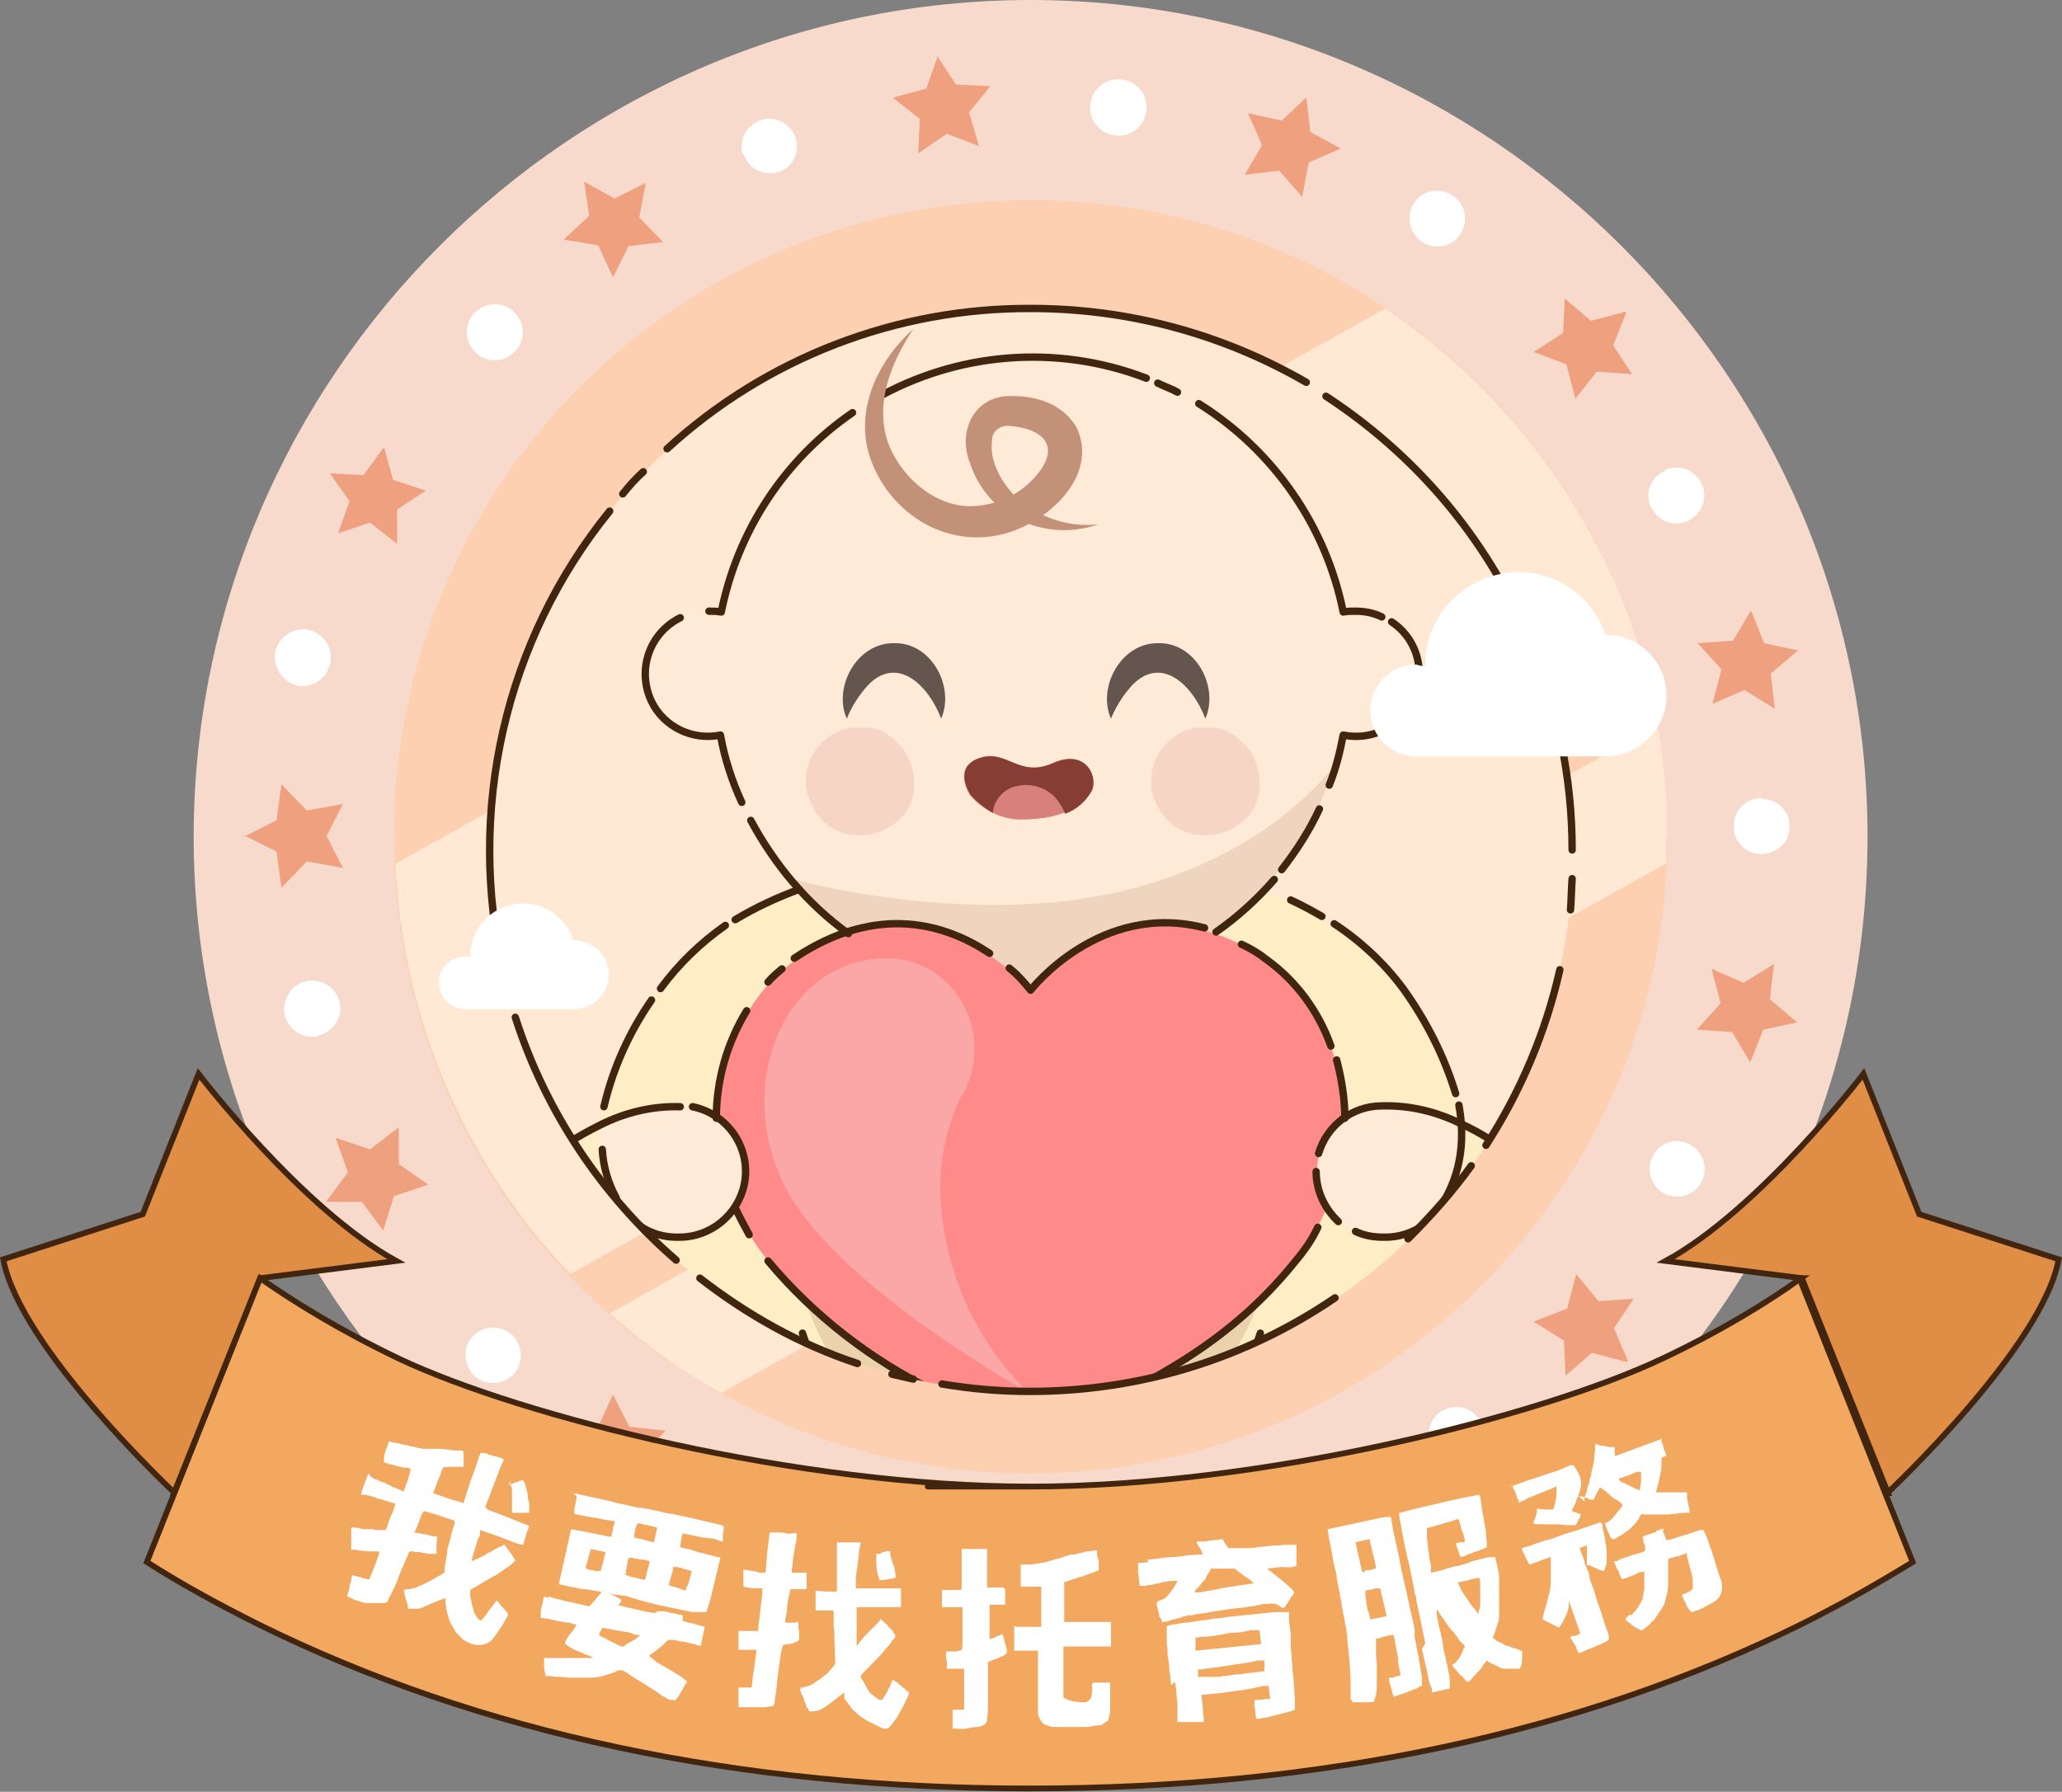 <?xml version="1.0" encoding="UTF-8"?>
<svg xmlns="http://www.w3.org/2000/svg" xmlns:xlink="http://www.w3.org/1999/xlink" version="1.1" viewBox="0 0 251.3 218.4">
  <rect x="0" y="0" width="251.3" height="218.4" fill="#808080" stroke="none"/>
  <defs>
    <style>
      .cls-1, .cls-2, .cls-3 {
        fill: none;
      }

      .cls-4 {
        fill: #f7dacb;
      }

      .cls-5 {
        fill: #eea07f;
      }

      .cls-6 {
        fill: #ead2ac;
      }

      .cls-7 {
        fill: #c29178;
      }

      .cls-8 {
        fill: #ff8a8a;
      }

      .cls-9 {
        fill: #e08d46;
        fill-rule: evenodd;
      }

      .cls-9, .cls-10 {
        stroke-width: .7px;
      }

      .cls-9, .cls-10, .cls-3 {
        stroke: #42250f;
      }

      .cls-11 {
        fill: #d8817b;
      }

      .cls-12 {
        clip-path: url(#clippath-1);
      }

      .cls-13 {
        clip-path: url(#clippath-3);
      }

      .cls-14 {
        clip-path: url(#clippath-2);
      }

      .cls-15 {
        fill: #ffe9d4;
      }

      .cls-16 {
        fill: #fff;
      }

      .cls-17 {
        fill: #863d34;
      }

      .cls-10 {
        fill: #f2a85f;
      }

      .cls-18 {
        fill: #efd5bf;
      }

      .cls-19 {
        fill: #ffedc5;
      }

      .cls-2 {
        stroke: #000;
        stroke-miterlimit: 10;
      }

      .cls-20 {
        opacity: .2;
      }

      .cls-21 {
        fill: #ffead7;
      }

      .cls-3 {
        stroke-linecap: round;
        stroke-linejoin: round;
        stroke-width: .9px;
      }

      .cls-22 {
        fill: #fcd0b1;
      }

      .cls-23 {
        fill: #fff6e6;
      }

      .cls-24 {
        fill: #fca7a7;
      }

      .cls-25 {
        clip-path: url(#clippath);
      }

      .cls-26 {
        fill: #64554e;
      }
    </style>
    <clipPath id="clippath">
      <circle class="cls-1" cx="125.7" cy="103.7" r="66"/>
    </clipPath>
    <clipPath id="clippath-1">
      <path class="cls-1" d="M87.9,74.6c-4.1-.9-8.2,1.8-9,5.9-.9,4.1,1.8,8.2,5.9,9,1,.2,2.1.2,3.1,0,4.1,20.9,24.4,34.5,45.3,30.4,15.3-3,27.3-15,30.4-30.4,4.1.9,8.2-1.8,9-5.9.9-4.1-1.8-8.2-5.9-9-1-.2-2.1-.2-3.1,0-4.2-20.9-24.5-34.5-45.4-30.3-15.3,3-27.3,15-30.3,30.3Z"/>
    </clipPath>
    <clipPath id="clippath-2">
      <rect class="cls-1" x="98.2" y="88.7" width="13.3" height="13.1"/>
    </clipPath>
    <clipPath id="clippath-3">
      <rect class="cls-1" x="140.3" y="88.7" width="13.3" height="13.1"/>
    </clipPath>
  </defs>
  <!-- Generator: Adobe Illustrator 28.7.0, SVG Export Plug-In . SVG Version: 1.2.0 Build 4)  -->
  <g>
    <g id="_圖層_1" data-name="圖層_1">
      <g id="Group_3992">
        <path id="Path_9271" class="cls-4" d="M125.6,203.9h0c-56,0-102-45.9-102-102h0C23.7,45.8,69.6,0,125.6,0s102,45.9,102,102h0c0,56.1-45.9,102-102,102"/>
        <g id="Group_3991">
          <g id="Group_3989">
            <path id="Path_10489" class="cls-5" d="M30.1,102l3.7-1.8.6-4.2,2.9,3,4.1-.7-2,3.6,2,3.7-4.1-.7-2.9,2.9-.6-4.1-3.7-1.9Z"/>
            <path id="Path_10490" class="cls-5" d="M40.1,57.7l4.2.2,2.5-3.4,1.1,4,4,1.3-3.5,2.3v4.2l-3.3-2.6-3.9,1.3,1.4-3.9-2.4-3.4Z"/>
            <path id="Path_10491" class="cls-5" d="M71.3,22.2l3.6,2,3.8-1.9-.8,4.2,2.9,3-4.2.5-1.9,3.8-1.8-3.9-4.2-.7,3.1-2.9-.6-4.1Z"/>
            <path id="Path_10492" class="cls-5" d="M114.2,6.8l2.3,3.5,4.2.2-2.6,3.2,1.2,4.1-3.9-1.5-3.5,2.4.2-4.2-3.3-2.6,4.1-1.1,1.4-4Z"/>
            <path id="Path_10493" class="cls-5" d="M159.2,11.9l.5,4.2,3.7,2-3.9,1.7-.8,4.2-2.8-3.2-4.2.5,2.1-3.6-1.7-3.9,4.1.9,3.1-2.9Z"/>
            <path id="Path_10494" class="cls-5" d="M198.2,38.1l-1.6,4,2.3,3.5-4.3-.3-2.6,3.3-1.1-4.2-4-1.5,3.6-2.3.2-4.2,3.2,2.7,4.2-1.1Z"/>
            <path id="Path_10495" class="cls-5" d="M219,79.4l-3.2,2.7.5,4.3-3.7-2.3-3.9,1.7,1.1-4.2-2.9-3.2,4.3-.3,2.2-3.7,1.6,4,4.2.9Z"/>
            <path id="Path_10496" class="cls-5" d="M219.1,124.6l-4.2.9-1.6,4-2.2-3.7-4.3-.3,2.9-3.2-1.1-4.2,3.9,1.7,3.7-2.3-.5,4.3,3.3,2.8Z"/>
            <path id="Path_10497" class="cls-5" d="M198.2,166l-4.2-1.1-3.2,2.8-.2-4.3-3.7-2.3,4.1-1.6,1.1-4.2,2.7,3.3,4.3-.3-2.4,3.6,1.7,4Z"/>
            <path id="Path_10498" class="cls-5" d="M159.3,192.3l-3.2-3-4.2,1,1.8-3.9-2.3-3.8,4.4.5,2.9-3.2.8,4.2,4,1.7-3.8,2.1-.4,4.4Z"/>
            <path id="Path_10499" class="cls-5" d="M114.2,197.4l-1.4-4.2-4.2-1.1,3.5-2.6-.2-4.4,3.6,2.5,4.1-1.5-1.3,4.2,2.8,3.4h-4.4c0,0-2.4,3.8-2.4,3.8Z"/>
            <path id="Path_10500" class="cls-5" d="M71.1,182l.6-4.4-3.2-2.9,4.4-.8,1.8-3.9,2,3.9,4.4.5-3.1,3.2.9,4.3-4-2-3.8,2.1Z"/>
            <path id="Path_10501" class="cls-5" d="M39.8,146.4l2.6-3.5-1.5-4.2,4.2,1.4,3.5-2.7v4.5l3.6,2.5-4.2,1.4-1.3,4.2-2.6-3.5h-4.5Z"/>
            <path id="Path_10502" class="cls-5" d="M29.7,102l4-2,.6-4.4,3.1,3.2,4.4-.8-2,3.9,2,3.9-4.4-.8-3.1,3.2-.6-4.4-4-2Z"/>
          </g>
          <g id="Group_3990">
            <path id="Path_10503" class="cls-16" d="M36.1,83.5c-1.8-.5-2.9-2.3-2.5-4.2.5-1.8,2.3-2.9,4.1-2.5,0,0,0,0,0,0,1.8.5,3,2.3,2.5,4.2-.5,1.8-2.3,3-4.2,2.5h0Z"/>
            <path id="Path_10504" class="cls-16" d="M57.8,42.8c-1.3-1.4-1.2-3.6.2-4.8,1.4-1.3,3.6-1.2,4.8.2,1.3,1.4,1.2,3.6-.2,4.8-1.4,1.3-3.5,1.2-4.8-.2,0,0,0,0,0,0Z"/>
            <path id="Path_10505" class="cls-16" d="M90.5,18.8c-.5-1.8.5-3.6,2.3-4.2,1.8-.5,3.6.5,4.2,2.3.5,1.8-.5,3.6-2.2,4.1-1.8.5-3.7-.5-4.2-2.3Z"/>
            <path id="Path_10506" class="cls-16" d="M132.9,12.6c.3-1.9,2-3.2,3.9-2.9,1.9.3,3.2,2,2.9,3.9-.3,1.9-2,3.2-3.9,2.9-1.9-.3-3.2-2-2.9-3.9Z"/>
            <path id="Path_10507" class="cls-16" d="M172.3,24.8c1-1.6,3.1-2,4.7-1,1.6,1,2,3.1,1,4.7-1,1.6-3.1,2-4.7,1,0,0,0,0,0,0-1.5-1.1-2-3.1-1-4.7Z"/>
            <path id="Path_10508" class="cls-16" d="M202.9,57.3c1.7-.8,3.7,0,4.5,1.7.8,1.7,0,3.7-1.7,4.5s-3.7,0-4.5-1.7c0,0,0,0,0,0-.8-1.7,0-3.7,1.7-4.4,0,0,0,0,0,0Z"/>
            <path id="Path_10509" class="cls-16" d="M214.8,97.4c1.9,0,3.4,1.6,3.3,3.4,0,0,0,0,0,0,0,1.9-1.6,3.3-3.5,3.3-1.9,0-3.4-1.6-3.3-3.5,0-1.9,1.6-3.4,3.5-3.3h0Z"/>
            <path id="Path_10510" class="cls-16" d="M205.9,139.5c1.7.8,2.3,2.9,1.5,4.5-.8,1.7-2.9,2.3-4.5,1.5-1.7-.8-2.3-2.9-1.5-4.5.7-1.6,2.7-2.4,4.3-1.6,0,0,.1,0,.2.1Z"/>
            <path id="Path_10511" class="cls-16" d="M180.2,172.8c1.1,1.5.9,3.6-.6,4.8-1.5,1.1-3.6.9-4.8-.6-1.1-1.5-.9-3.6.6-4.8,1.5-1.1,3.6-.9,4.7.6,0,0,0,0,0,0Z"/>
            <path id="Path_10512" class="cls-16" d="M62.5,167.6c-1.4,1.3-3.5,1.3-4.8,0-1.3-1.4-1.3-3.5,0-4.8,1.3-1.3,3.5-1.3,4.8,0,0,0,0,0,0,0,1.3,1.4,1.3,3.5,0,4.8Z"/>
            <path id="Path_10513" class="cls-16" d="M38.8,126.3c-1.9.4-3.7-.8-4.1-2.6s.8-3.7,2.6-4.1c1.9-.4,3.7.8,4.1,2.6,0,0,0,0,0,0,.4,1.8-.8,3.6-2.6,4Z"/>
            <path id="Path_10514" class="cls-16" d="M36.1,83.5c-1.8-.5-2.9-2.3-2.5-4.2.5-1.8,2.3-2.9,4.1-2.5,0,0,0,0,0,0,1.8.5,3,2.3,2.5,4.2-.5,1.8-2.3,3-4.2,2.5h0Z"/>
          </g>
        </g>
      </g>
      <path id="Path_9273" class="cls-22" d="M125.6,179.6h0c-42.9,0-77.6-34.7-77.6-77.6,0-42.9,34.7-77.6,77.6-77.6,42.9,0,77.6,34.7,77.6,77.6,0,42.8-34.8,77.5-77.6,77.6"/>
      <g id="Group_3993">
        <path id="Path_10515" class="cls-15" d="M168.8,37.6L48.2,105.3c.8,18.7,8.4,36.5,21.3,50l131.1-73.6c-5-18-16.3-33.7-31.8-44.1Z"/>
        <path id="Path_10516" class="cls-15" d="M203.2,102c0-4.6-.4-9.1-1.2-13.6l-127.7,71.7c4.2,3.7,8.7,7,13.6,9.7l115.2-64.6c0-1.1,0-2,0-3.1Z"/>
      </g>
      <g id="Group_4015">
        <circle id="Ellipse_209" class="cls-15" cx="125.7" cy="103.7" r="66"/>
        <g id="Group_4014">
          <g class="cls-25">
            <g id="Group_4013">
              <g id="Group_4012">
                <path id="Path_9344" class="cls-19" d="M191,154.1c-.7-7.7-5.7-14.3-12.9-17.1,0,0-1.7-19.6-24.3-28.5h-56.5c-22.6,8.9-24.3,28.5-24.3,28.5-7.2,2.8-12.2,9.4-12.9,17.1-1.6,13.5,5.7,20.7,17.1,24s23.7-1.6,23.7-1.6c1.6-.5,4.7-.2,8.1.1,11,1.6,22.1,1.6,33.1,0,3.3-.5,6.3-.7,8.1-.1,0,0,12.4,5,23.7,1.6,11.6-3.3,19-10.5,17.2-24"/>
                <path id="Path_9345" class="cls-6" d="M95.3,141.2s.2,25.8,13.5,30.6,16.9,5.2,16.9,5.2c0,0,15.6-.6,23-9.8,4.5-5.7,6.7-12.7,6.4-19.9l-59.8-6.1Z"/>
                <path id="Path_9346" class="cls-21" d="M165.2,74.4c-.5,0-1,0-1.5.1-4.2-20.8-24.5-34.4-45.3-30.4-15.4,3-27.4,15-30.4,30.4-4.1-.9-8.2,1.8-9,5.9-.9,4.1,1.8,8.2,5.9,9h0c1,.2,2.1.2,3.1,0,4.1,20.9,24.4,34.5,45.3,30.4,15.3-3,27.3-15,30.4-30.4,4.1.9,8.2-1.8,9-5.9.9-4.1-1.8-8.2-5.9-9h0c-.6,0-1.1-.1-1.6-.1"/>
                <g id="Group_3303">
                  <g id="Group_4007">
                    <g class="cls-12">
                      <g id="Group_4006">
                        <g id="Group_3302">
                          <path id="Path_9347" class="cls-18" d="M91.1,105.2s4.3,22.3,33,27.4,40.6-34.8,40.6-34.8l-2.7-3.8s-11,15-36.8,16.2c-13.5.7-28.9-2.4-34.1-5"/>
                        </g>
                      </g>
                    </g>
                  </g>
                </g>
                <path id="Path_9349" class="cls-8" d="M125.6,174.7c15.4-5.7,24.9-12.1,32.1-20.9,10.3-12.5,6.4-30.2-3.3-36.8-16.9-11.4-28.7,4-28.7,4,0,0-12-15.4-28.7-4-9.8,6.7-13.6,24.3-3.3,36.8,7.2,8.8,16.9,15.2,32.1,20.9"/>
                <path id="Path_9350" class="cls-2" d="M87.5,136.3c-.1,3.7.6,7.5,2.1,10.9"/>
                <path id="Path_9351" class="cls-21" d="M90.9,142.8c0,4.4-3.5,7.9-7.9,7.9,0,0,0,0,0,0-4.4,0-7.9-3.6-7.9-7.9s3.6-7.9,7.9-7.9,7.9,3.6,7.9,7.9h0"/>
                <path id="Path_9352" class="cls-21" d="M82.9,142.8v-8.1c-3.5-.1-6.8.6-9.8,2.2,0,0-1.9,11.4,8.7,13.9l1.1-8.1Z"/>
                <path id="Path_9353" class="cls-16" d="M99.4,177.1s16.7-6.4,22.7-.4c5.1,5.1,1,13.4-4.8,13.3-13-.1-17.8-12.9-17.8-12.9"/>
                <path id="Path_9354" class="cls-2" d="M163.8,136.3c.1,3.7-.6,7.5-2.1,10.9"/>
                <path id="Path_9355" class="cls-21" d="M160.5,142.8c0,4.4,3.5,7.9,7.9,7.9,0,0,0,0,0,0,4.4,0,7.9-3.6,7.9-7.9s-3.6-7.9-7.9-7.9-7.9,3.6-7.9,7.9h0"/>
                <path id="Path_9356" class="cls-21" d="M168.4,142.8v-8.1c3.5-.1,6.8.6,9.8,2.2,0,0,1.9,11.4-8.7,13.9l-1.1-8.1h0Z"/>
                <path id="Path_9357" class="cls-16" d="M152,177.1s-16.7-6.4-22.7-.4c-5.1,5.1-1,13.4,4.8,13.3,13-.1,17.8-12.9,17.8-12.9"/>
                <path id="Path_9358" class="cls-3" d="M127.9,173.8c14.1-5.5,23.2-11.6,30-20.1,1.1-1.3,2-2.6,2.7-4.1"/>
                <path id="Path_9359" class="cls-3" d="M115.3,170.2c3.2,1.5,6.7,3,10.4,4.5"/>
                <path id="Path_9360" class="cls-3" d="M93.6,153.7c5.6,6.7,12.6,12.1,20.4,15.9"/>
                <path id="Path_9361" class="cls-3" d="M89.6,147.2c.5,1.1,1.1,2.2,1.7,3.3"/>
                <path id="Path_9362" class="cls-3" d="M89.6,112.1c2.5-1.5,5.1-2.7,7.8-3.7"/>
                <path id="Path_9363" class="cls-3" d="M80.5,120.5c2.2-3,4.9-5.6,7.9-7.7"/>
                <path id="Path_9364" class="cls-3" d="M73.6,134.9c1.1-4.7,3.1-9.1,5.8-13"/>
                <path id="Path_9365" class="cls-3" d="M75.1,146c-1-1.8-1.6-3.9-1.7-5.9"/>
                <path id="Path_9366" class="cls-3" d="M84.4,134.9c4.4.9,7.2,5.2,6.3,9.5-.8,3.7-4.1,6.4-7.9,6.4-2.8.1-5.4-1.2-6.9-3.5"/>
                <path id="Path_9367" class="cls-3" d="M60.8,163.5c-.6-2.3-.8-4.7-.6-7.1.9-12.5,7.4-16.5,13-19.3,3-1.5,6.3-2.3,9.7-2.2"/>
                <path id="Path_9368" class="cls-3" d="M63.7,169.7c-.5-.6-.9-1.3-1.2-2"/>
                <path id="Path_9369" class="cls-3" d="M99.4,177.1c-13,4.3-27.4,2-34.7-6.3"/>
                <path id="Path_9370" class="cls-3" d="M116.6,174.5c-5.1-.6-11.2.9-14.6,1.9-.9.2-1.8.5-2.6.9"/>
                <path id="Path_9371" class="cls-3" d="M99.4,177.1c4.2,8.5,8.8,11,12.9,12.6,5.6,2.2,10.8-1.6,11.8-5,.7-2.5.7-6.4-2.9-8.8-.6-.4-1.3-.7-2-1"/>
                <path id="Path_9372" class="cls-3" d="M99.9,166.9c2.1,3.3,6.1,7.6,12.8,7.6"/>
                <path id="Path_9373" class="cls-3" d="M97.8,162.5c.2.6.4,1.3.7,1.9"/>
                <path id="Path_9374" class="cls-3" d="M91.5,100c2.9,5.4,6.9,10.2,11.9,13.8"/>
                <path id="Path_9375" class="cls-3" d="M82.9,75.3c-3.8,1.9-5.3,6.4-3.5,10.2,1.5,3.1,5,4.8,8.4,4.1.5,2.8,1.4,5.6,2.6,8.2"/>
                <path id="Path_9376" class="cls-3" d="M103.9,50.3c-8.3,5.7-14,14.4-16,24.3-.5-.1-1-.1-1.5-.1"/>
                <path id="Path_9377" class="cls-3" d="M139.7,46.1c-10.9-4.2-23.1-3.2-33.2,2.6"/>
                <path id="Path_9378" class="cls-3" d="M143.5,47.8c-.7-.4-1.6-.7-2.4-1.1"/>
                <path id="Path_9379" class="cls-3" d="M168.4,75.2c-1-.5-2.1-.7-3.2-.7-.5,0-1,0-1.5.1-2.1-10.5-8.5-19.7-17.6-25.4"/>
                <path id="Path_9380" class="cls-3" d="M172,85.7c1.9-3.4.9-7.7-2.4-9.9"/>
                <path id="Path_9381" class="cls-3" d="M162,95.7c.8-2,1.3-4,1.7-6.1,2.5.5,5-.2,6.8-2"/>
                <path id="Path_9382" class="cls-3" d="M156.2,106c1.8-2.3,3.4-4.8,4.6-7.4"/>
                <path id="Path_9383" class="cls-3" d="M148.2,113.6c2.6-1.8,5-4,7.1-6.4"/>
                <path id="Path_9384" class="cls-3" d="M161.1,111.7c-1.2-.7-2.5-1.4-3.8-2"/>
                <path id="Path_9385" class="cls-3" d="M177.4,133.3c-1.4-4.6-3.6-8.9-6.4-12.8-2.3-3.1-5.2-5.8-8.4-7.9"/>
                <path id="Path_9386" class="cls-3" d="M165.2,150.1c1,.5,2.2.7,3.3.7,2.8.1,5.4-1.2,6.9-3.5,1.7-2.5,3.5-6.6,2.4-12.6"/>
                <path id="Path_9387" class="cls-3" d="M160.4,142.8c0,2.3,1,4.5,2.7,6.1"/>
                <path id="Path_9388" class="cls-3" d="M184.7,141.2c-2-1.7-4.2-3.1-6.6-4.2-3-1.5-6.3-2.3-9.7-2.2-3.6,0-6.7,2.4-7.7,5.8"/>
                <path id="Path_9391" class="cls-3" d="M172.8,178.5c2.7-.6,5.4-1.5,7.8-2.9"/>
                <path id="Path_9392" class="cls-3" d="M152,177.1c5.6,2,11.7,2.6,17.6,1.9"/>
                <path id="Path_9393" class="cls-3" d="M146.1,175.5c1.2.2,2.2.6,3.2.9.9.2,1.8.5,2.6.9"/>
                <path id="Path_9394" class="cls-3" d="M134.1,174.5c3.5-.4,7-.2,10.4.5"/>
                <path id="Path_9395" class="cls-3" d="M132.4,189.9c-2.4-.8-4.3-2.7-5.1-5.1-.7-2.5-.7-6.4,2.9-8.8"/>
                <path id="Path_9396" class="cls-3" d="M152,177.1c-4.2,8.6-8.8,11-12.9,12.6-1.6.6-3.3.8-5,.5"/>
                <path id="Path_9397" class="cls-3" d="M146.9,171.8c-2.4,1.6-5.3,2.5-8.2,2.5"/>
                <path id="Path_9398" class="cls-3" d="M149.5,169.6c-.4.4-.8.9-1.2,1.2"/>
                <path id="Path_9399" class="cls-3" d="M153.6,162.5c-.8,2.6-2.2,5-4.1,7.1"/>
                <path id="Path_9400" class="cls-3" d="M162.9,129.2c.6,2.3,1,4.7,1,7.1"/>
                <path id="Path_9401" class="cls-3" d="M151.3,115.1c1.1.5,2.1,1.1,3.1,1.9,3.6,2.6,6.3,6.3,7.8,10.5"/>
                <path id="Path_9402" class="cls-3" d="M123,118c1,.8,1.8,1.7,2.6,2.7,0,0,8.4-10.9,21.2-7.6"/>
                <path id="Path_9403" class="cls-3" d="M96.8,116.8c10.3-6.9,18.7-4,23.8-.6"/>
                <path id="Path_9404" class="cls-3" d="M93.6,119.7c.5-.6,1.1-1.1,1.7-1.6"/>
                <path id="Path_9405" class="cls-3" d="M87.3,136.3c0-4.6,1.3-9.2,3.7-13.1"/>
                <path id="Path_9406" class="cls-23" d="M66.2,152.7s0,11.4,16.6,15.6,15.6,4.5,19.1,5.9c-6.7-.5-12,3-21.9,2-9.2-1-21.7-11-13.8-23.5"/>
                <path id="Path_9407" class="cls-23" d="M185.2,152.7s0,11.4-16.6,15.6-15.6,4.5-19.1,5.9c6.7-.5,12,3,21.9,2,9.2-1,21.6-11,13.8-23.5"/>
                <path id="Path_9408" class="cls-24" d="M117.3,133.5c4.2-7.6-1.1-17-9.7-16.7-.3,0-.7,0-1,.1-11.2,1.1-17.1,15.4-11,27.6,6.2,12.3,29.7,25.2,29.7,25.2-6.6-6.4-10.4-15.2-10.7-24.4-.1-4.1.8-8.1,2.6-11.8"/>
                <path id="Path_9409" class="cls-26" d="M114.7,87.6c-1.5-4-5.3-7.8-8.9-4.1-1.1,1.2-2,2.6-2.6,4.1-1.7-3.8,1.2-9.3,5.8-9.2,4.5-.1,7.4,5.3,5.7,9.2"/>
                <path id="Path_9410" class="cls-26" d="M146.9,87.6c-1.5-4-5.3-7.8-8.9-4.1-1.1,1.2-2,2.6-2.6,4.1-1.7-3.8,1.2-9.3,5.8-9.2,4.5-.1,7.4,5.3,5.7,9.2"/>
                <path id="Path_9411" class="cls-11" d="M118.2,96.9s-2.2-3.3,1.1-4.5,4.8,2.5,9,.6,5.5,2,4.5,3.3c-.9,1.4-2.2,3.6-8.6,3.6-2.4-.1-4.6-1.3-6.1-3.1"/>
                <path id="Path_9412" class="cls-17" d="M128.4,93c-4.2,1.9-5.6-1.7-9-.6s-1.1,4.5-1.1,4.5c.8.9,1.7,1.6,2.7,2.2.1-1.5,1.2-2.8,2.6-3.2,1.7-.5,3.5-.1,4.8,1.1.6.6,1.1,1.4,1.4,2.2,1.4-.5,2.5-1.5,3.2-2.7.9-1.5-.4-5.3-4.6-3.5"/>
                <g id="Group_3306" class="cls-20">
                  <g id="Group_3305">
                    <g id="Group_4009">
                      <g class="cls-14">
                        <g id="Group_4008">
                          <g id="Group_3304">
                            <path id="Path_9413" class="cls-11" d="M98.2,94.7c.3-3.5,3.3-6.2,6.8-6.1,1.5,0,2.9.5,4,1.6,1.5,1.2,2.3,3,2.4,5,.1,1.5-.3,2.9-1.2,4.1-1.3,1.5-3.1,2.4-5.1,2.5h-.1c-1.6.1-3.2-.4-4.5-1.5-1.4-1.4-2.2-3.2-2.4-5.2v-.4c.1,0,.1,0,.1,0Z"/>
                          </g>
                        </g>
                      </g>
                    </g>
                  </g>
                </g>
                <g id="Group_3309" class="cls-20">
                  <g id="Group_3308">
                    <g id="Group_4011">
                      <g class="cls-13">
                        <g id="Group_4010">
                          <g id="Group_3307">
                            <path id="Path_9414" class="cls-11" d="M140.3,94.7c.3-3.5,3.3-6.2,6.8-6.1,1.5,0,2.9.5,4,1.6,1.5,1.2,2.3,3,2.4,5,.1,1.5-.3,2.9-1.2,4.1-1.3,1.5-3.1,2.4-5.1,2.5h-.1c-1.6.1-3.2-.4-4.5-1.5-1.4-1.4-2.3-3.2-2.4-5.2v-.4c.1,0,.1,0,.1,0Z"/>
                          </g>
                        </g>
                      </g>
                    </g>
                  </g>
                </g>
                <path id="Path_9415" class="cls-7" d="M111.3,40.1c-2.7,4.1-4.7,9-3.1,13.8,1.5,4.1,5.5,7.7,9.9,7.8,2.9,0,5.7-1.1,7.7-3.2,3.7-3.8,1.7-6.3-3-6.6-.9,0-1.8.6-1.9,1.6,0,0,0,.1,0,.2h0c-.4,2.7,1.5,5.8,3.7,7.6,2.7,2,6,3,9.3,2.6-3.4,1.2-7.2.9-10.4-.9-2.5-1.4-4.4-3.8-5.3-6.6-1.4-3.5.2-7.7,4.3-8.1,3.3-.2,6.9.7,8.7,3.8,2.6,5.5-2.7,10.7-7.4,12.5-3.8,1.5-8,1.1-11.5-1-3.3-2-5.7-5.3-6.6-9-1.2-5.5,1.6-10.9,5.6-14.5"/>
              </g>
            </g>
          </g>
        </g>
      </g>
      <g id="Group_4016">
        <path id="Path_10543" class="cls-3" d="M75.9,60.2c.8-1,1.6-1.9,2.5-2.7"/>
        <path id="Path_10544" class="cls-3" d="M61.4,118.7c-4.6-19.8.1-40.6,12.9-56.4"/>
        <path id="Path_10545" class="cls-3" d="M82.4,153.6c-9.1-7.9-15.9-18.1-19.6-29.6"/>
        <path id="Path_10546" class="cls-3" d="M104.5,166.2c-7-2.3-13.4-5.9-19.2-10.4"/>
        <path id="Path_10547" class="cls-3" d="M111.3,168.1c-.9-.2-1.7-.4-2.6-.6"/>
        <path id="Path_10548" class="cls-3" d="M162.7,158.2c-11,7.5-23.9,11.4-37.2,11.4-3.6,0-7.1-.3-10.7-.9"/>
        <path id="Path_10549" class="cls-3" d="M179.3,142.1c-2.3,3.2-4.9,6.1-7.7,8.9"/>
        <path id="Path_10550" class="cls-3" d="M190.1,118.2c-1.7,7.6-4.8,14.9-9,21.4"/>
        <path id="Path_10551" class="cls-3" d="M191.6,107.1c-.1,1.4-.1,2.6-.2,3.8"/>
        <path id="Path_10552" class="cls-3" d="M186.4,78c3.4,8.1,5.2,16.8,5.2,25.6"/>
        <path id="Path_10553" class="cls-3" d="M161.6,48.3c10.4,6.8,18.7,16.3,23.9,27.6"/>
        <path id="Path_10554" class="cls-3" d="M81.3,54.7c12.1-11.1,28-17.2,44.4-17.1,11.8,0,23.3,3.1,33.5,9"/>
      </g>
      <path id="Path_10555" class="cls-16" d="M195.8,77.3h-.2c-2-5.9-8.4-9-14.3-6.9-4.5,1.6-7.6,5.8-7.6,10.6v.2c-.4,0-.8-.1-1.1-.2-3.1,0-5.6,2.5-5.6,5.6s2.5,5.6,5.6,5.6h23c4.1,0,7.5-3.3,7.5-7.4,0,0,0,0,0,0,0-4.1-3.3-7.4-7.3-7.4,0,0,0,0,0,0h0Z"/>
      <path id="Path_10542" class="cls-16" d="M69.8,114.4h0c-1.2-3.3-4.8-5.1-8.2-3.9-2.6.9-4.3,3.3-4.3,6.1h0c-.2,0-.4,0-.6,0-1.8,0-3.2,1.4-3.2,3.2s1.4,3.2,3.2,3.2h13.2c2.4,0,4.3-1.9,4.3-4.2,0-2.4-2-4.2-4.4-4.2h0Z"/>
      <g>
        <g>
          <path id="Path_5967" class="cls-9" d="M21.3,182S2.4,164.3.4,153.5l17-5.5,6.8-17.1s12.6,16.5,24.1,22.8l-16.6,2.1-10.5,26.2Z"/>
          <path id="Path_5967-2" data-name="Path_5967" class="cls-9" d="M230,182s18.9-17.7,20.9-28.5l-17-5.5-6.8-17.1s-12.6,16.5-24.1,22.8l16.6,2.1,10.5,26.2Z"/>
          <path class="cls-10" d="M219.5,155.8c-3.9,2.8-9.5,6.3-16.9,9.8-15,7.1-48.8,15.6-77,15.6s0,0,0,0,0,0,0,0c-28.2,0-62-8.5-77-15.6-7.3-3.5-12.9-7-16.9-9.8l-13.8,34.6c3.9,2.5,8.4,5,13.6,7.6,26.9,13.3,58.6,20,94,20h0c35.5,0,67.1-6.7,94-20,5.2-2.6,9.7-5.2,13.6-7.6l-13.8-34.6Z"/>
        </g>
        <g>
          <path class="cls-16" d="M45.3,180.1l.4.2c.2,0,.3.1.5.2s.4.2.6.2c.2.1.4.2.5.3.2,0,.3.1.3.1,0,0,.2.1.3.2.2,0,.4.1.6.2l.7.3.5-1.4c.1-.4.2-.7.3-1,0-.3.1-.4.1-.4h-.2c0,0-.1,0-.2-.1,0,0-.2,0-.3,0-.3,0-.6-.1-.9-.2-.3,0-.6-.2-.8-.2-.3,0-.5-.1-.6-.2-.2,0-.3,0-.3-.1,0,0,0,0,0-.1,0,0,0-.1,0-.2,0-.1,0-.2,0-.2s0-.5.4-1.4l.2-.6.9.2c.2,0,.5.1.9.2.4,0,.7.2.9.2.3,0,.5.1.8.2.2,0,.4,0,.5.1,0,0,.2,0,.3,0,.2,0,.4,0,.6,0,.3,0,.6,0,1,0,.4,0,.8,0,1.3.1s.9.1,1.2.1c.3,0,.5,0,.6,0,0,0,.1.2.1.5,0,.3,0,.6,0,1,0,0,0,.1,0,.2s0,.1,0,.2c0,0,0,.1,0,.1,0,0-.1,0-.3,0-.1,0-.3,0-.5,0-.2,0-.4,0-.6,0-.2,0-.4,0-.5,0-.3,0-.5,0-.6.1,0,0-.2.3-.3.7,0,.2-.2.5-.3.8l-.6,1.6,1.7.6c.5.2.9.3,1.3.4.4.1.6.2.6.2h.1s.4-1.3.4-1.3c.3-.9.5-1.6.8-2.3.2-.6.4-1.1.5-1.5.1-.4.2-.6.3-.8,0-.2.1-.2.1-.2,0,0,.1,0,.3,0s.4,0,.6.2c.2,0,.5.1.7.2.3,0,.5.1.7.2.3,0,.4.2.5.2,0,0,0,0,0,0h0c0,0-.1.4-.4.9-.2.6-.5,1.3-.8,2.1l-1.1,2.9h.2c0,.2.3.3.9.5.5.2,1.1.4,1.8.7l2.5,1-.4,1.1c0,.2-.1.4-.2.6,0,0,0,.2-.1.4,0,.1,0,.2-.1.2,0,0-.3,0-.8-.2-.5-.2-1.1-.4-1.8-.7l-2.6-.9h0c0,.2,0,.3,0,.5s-.2.5-.3.7c-.2.8-.4,1.3-.5,1.7-.1.4-.2.6-.2.7v.2s.4-.2.4-.2c.1,0,.3-.1.5-.2s.4-.2.6-.3c.2-.1.4-.3.7-.4.2-.1.5-.3.7-.4s.4-.2.6-.3c.2,0,.3-.1.3-.2,0,0,0,0,.1,0s0,0,.1,0c0,0,.1.2.3.4.3.4.5.7.7,1s.3.5.3.5c0,0-.2.2-.4.4-.2.2-.5.4-.8.6s-.6.4-1,.7c-.4.2-.7.4-1.1.6-.3.2-.7.4-1,.6-.3.2-.5.3-.7.4l-.5.3v.7c.1.5.2,1,.3,1.4s.2.8.4,1c.2.4.4.6.6.6,0,0,0,0,.1,0,0,0,.1-.2.3-.4.2-.2.4-.5.6-.8.2-.3.4-.5.6-.8.2-.2.3-.4.3-.4,0,0,0,0,0,0,0,0,0,0,0,0,0,0,.2.1.3.3.3.4.6.7.8.9.2.2.3.4.3.5,0,.2-.2.4-.4.8-.2.4-.4.7-.7,1.1-.2.4-.5.7-.7,1s-.5.5-.8.6c-.3.2-.6.2-.9.2-.3,0-.7,0-1.1-.2-.5-.2-.9-.4-1.2-.8-.4-.3-.7-.7-.9-1.2-.3-.4-.5-.9-.6-1.4-.2-.5-.2-1-.3-1.4v-.7c-.1,0-1.1.4-1.1.4-.5.2-1,.4-1.4.6-.4.2-.8.3-1,.3-.1,0-.3,0-.6,0-.3,0-.4,0-.5,0,0,0,0-.1,0-.3,0-.2-.1-.4-.2-.7s-.1-.5-.2-.7c0-.2,0-.4-.1-.4,0,0,0-.1,0-.1,0-.1.2-.2.5-.2.2,0,.4,0,.6-.1.2,0,.5-.1.8-.3.1,0,.4-.1.7-.3.3-.1.6-.3,1-.5.3-.2.6-.4.9-.5.3-.2.4-.3.5-.4,0,0,0-.1,0-.4s0-.4.1-.7c0-.4.2-.9.2-1.3,0-.5.2-.9.3-1.3.1-.4.2-.8.3-1.2.1-.4.2-.7.3-.9v-.4c.1,0-1.7-.6-1.7-.6-.5-.2-.9-.3-1.3-.4s-.6-.2-.6-.2c0,0-.2,0-.3.2-.1.2-.3.6-.5,1.3l-.5,1.1,1.1.2c.3,0,.6.1.9.2s.4,0,.5.1h.3s-.1.8-.1.8c0,.2,0,.4,0,.6,0,.2,0,.3,0,.5,0,0,0,.2,0,.2,0,0,0,0,0,0,0,0,0,0-.2,0-.1,0-.3,0-.6,0-.3,0-.7-.1-1.2-.2-.6,0-.9-.1-1.1-.1-.1,0-.2,0-.3.2s-.1.4-.3.7c-.1.3-.3.7-.5,1.2-.2.4-.4.9-.5,1.3-.2.5-.4.9-.6,1.3-.2.4-.3.7-.5,1-.1.3-.2.5-.3.5,0,0-.2.1-.5.1-.2,0-.5,0-.8,0-.2,0-.3,0-.4,0-.1,0-.2,0-.3,0,0,0-.2,0-.4,0-.2,0-.3,0-.5-.1-.2,0-.4-.1-.6-.2-.2,0-.4-.1-.6-.2l-.7-.3.3-1.1c0-.3.1-.6.2-.8,0-.2,0-.4.1-.5v-.2s.8.2.8.2c.2,0,.4.1.6.2.2,0,.3,0,.4.1h.3c0,0,.7-1.7.7-1.7.3-.8.4-1.2.5-1.4,0-.2,0-.3,0-.3h0c-.3,0-.6,0-1,0-.4,0-.8,0-1.2-.1-.2,0-.4,0-.6-.1-.2,0-.3,0-.4,0h-.2s0-.7,0-.7c0-.1,0-.3,0-.5,0-.2,0-.4,0-.6s0-.4,0-.5c0-.2,0-.3,0-.4,0,0,.1,0,.3,0,.2,0,.6,0,1.1.2.1,0,.2,0,.4,0h.8c.1,0,.2.1.4.1.5,0,.8,0,1,0h.2s.2-.4.2-.4c0-.1.1-.4.2-.7.1-.3.2-.6.4-.9l.4-1.2-1.6-.5c-.5-.1-.9-.3-1.3-.4-.4-.1-.6-.2-.8-.2-.1,0-.2,0-.3,0,0,0-.1,0-.2,0,0,0,0-.2.1-.4,0-.2.2-.6.3-.9l.5-1.3ZM61.9,180.9c0,0,.2,0,.3,0,.2,0,.4-.1.6-.2.2,0,.4-.1.5-.2.2,0,.3,0,.3-.1,0,0,.1,0,.1,0,0,0,.2.2.3.5.1.4.2.8.3,1.2,0,.4.1.8.2,1.2,0,.3,0,.5,0,.7,0,.2,0,.3,0,.3s0,0,0,0c0,0,0,.1-.1.1s-.1,0-.2,0c0,0-.2,0-.4,0-.2,0-.3,0-.5,0-.2,0-.3,0-.5,0-.2,0-.3,0-.4,0,0,0,0,0,0,0,0,0,0,0,0-.1,0,0,0-.2,0-.5,0-.4,0-.7,0-1,0-.3,0-.5,0-.7,0-.2,0-.3,0-.5,0-.1,0-.3-.1-.4l-.2-.6h.2Z"/>
          <path class="cls-16" d="M66.8,194.6c.2,0,.5.2,1.1.3.5.1,1.1.3,1.7.4l2.2.5.4-.4c.4-.5.8-.9.9-1.1.2-.2.3-.3.4-.3,0,0,0,0,0,0,0,0,0,0,.1,0,0,0,.1,0,.2.1.1,0,.2,0,.3.1,0,0,.1,0,.3.1s.3.1.4.2c.2,0,.3.2.4.2.1,0,.2.1.3.2,0,0,.1,0,.2.1,0,0,0,0,0,0,0,0,0,0,0,0,0,0,0,0,0,0,0,0,0,0,0,.1s0,.1-.1.2c0,.1-.1.2-.2.3s0,.1,0,.1c0,0,.3,0,.9.2.6.1,1.3.3,2.2.5.6.1,1,.2,1.2.2s.3,0,.4-.2c0,0,0,0,0,0,0,0,.1,0,.2,0,.1,0,.3,0,.5,0,.2,0,.5,0,.8.2.4,0,.8.1,1.1.2.3,0,.5.1.5.1,0,0,0,.2,0,.4v.3c0,0,.2,0,.2,0,0,0,.2.1.5.2.3,0,.6.1.9.2l1.1.3-.5,2.3h-.1s-.3,0-.6-.2c-.4,0-.8-.2-1.4-.3-.4,0-.8-.1-1-.2-.3,0-.5,0-.6,0-.1,0-.2,0-.3,0,0,0,0,0,0,0,0,0-.1.1-.2.2,0,0-.2.2-.3.3-.2.2-.4.4-.7.6-.2.2-.5.4-.8.6l-.3.2.3.3c.1,0,.3.2.5.4.2.2.5.3.8.5.5.3.9.5,1.4.8.4.3.9.5,1.2.8l.4.3v.2c-.2.2-.3.4-.4.6-.1.2-.2.4-.4.7-.1.2-.2.4-.4.6s-.2.3-.3.3c0,0,0,0,0,0,0,0,0,0-.1-.1,0,0-.1,0-.2,0s-.1,0-.2,0c0,0-.1,0-.3-.1-.1,0-.3-.2-.5-.3-.2-.1-.4-.2-.6-.4-.2-.1-.4-.3-.6-.4-.2-.1-.5-.3-.8-.5-.3-.2-.8-.5-1.3-.8-.5-.3-.9-.6-1.2-.8-.3-.2-.5-.3-.6-.3,0,0-.2,0-.3,0-.1,0-.3,0-.5.2-.5.2-1,.3-1.5.5-.5.1-1.1.2-1.7.2-.6,0-1.1,0-1.7,0s-1.1,0-1.6-.1c-.6,0-1.1,0-1.4-.1-.3,0-.5,0-.6,0,0,0,0,0,0,0,0-.2-.2-.6-.2-1.2s0-1,0-1h0s.1,0,.3,0,.3,0,.6,0c.2,0,.5,0,.7,0,.2,0,.4,0,.6,0,.2,0,.5,0,.8,0,.3,0,.7,0,1.1,0,.4,0,.8,0,1.1,0,.3,0,.5,0,.6,0h.2s-.3-.2-.3-.2c0,0-.2-.1-.5-.2-.2,0-.5-.2-.7-.3-.6-.2-1-.4-1.3-.6s-.5-.3-.6-.4v-.2c-.1,0,.4-.8.4-.8.2-.2.3-.4.5-.6.1-.2.3-.4.3-.5l.2-.3h-.2c0,0-.3,0-.6-.2-.4,0-.9-.1-1.4-.2-.5-.1-1-.2-1.4-.3-.4,0-.6-.1-.7-.1,0,0,0,0-.1,0,0,0,0,0,0,0,0,0,0,0,0-.2,0-.1,0-.3,0-.5,0-.2.1-.5.2-1l.2-.9.6.2ZM69.9,182l4.1.9c.6.1,1.1.3,1.6.4s1,.2,1.4.3.8.2,1,.2c.3,0,.5,0,.6.1.2,0,.5,0,1,.2.5,0,1,.2,1.5.3,1.2.2,2.6.5,4.3.9,1.7.4,2.6.6,2.8.7,0,0,0,.2,0,.3,0,.2,0,.4-.1.6,0,.2,0,.3,0,.5,0,0,0,.1,0,.3s0,.2,0,.2c0,0-.3,0-.7-.2s-1.1-.2-1.8-.3l-2.4-.5-.2.8c0,.4-.1.6-.1.7,0,.1,0,.2,0,.2,0,0,.3,0,.7.2.4,0,.9.2,1.5.4.6.1,1.1.3,1.6.4.5.1.7.2.8.2h.3c0,.1-.8,3.4-.8,3.4-.2.9-.4,1.7-.6,2.3-.2.6-.3,1-.3,1h-.2c0,0-.2,0-.4,0-.2,0-.3,0-.5,0-.2,0-.3,0-.4,0-.5,0-1.5-.3-3.1-.6-.8-.2-1.6-.3-2.2-.5-.7-.2-1.3-.3-1.8-.5-.4-.1-.7-.2-1-.3s-.4-.1-.6-.1c-.2,0-.5-.1-.7-.1-.4,0-.9-.2-1.5-.3-.7-.1-1.5-.3-2.5-.4-.4,0-.8-.1-1.2-.2s-.8-.1-1-.2l-.9-.2,1.5-6.7,2.2.4,2.4.5h.3c0,.1.2-.9.2-.9,0-.3.1-.5.2-.7,0-.2,0-.3,0-.3,0,0-.3,0-.7-.1-.5,0-1-.2-1.7-.3-.7-.1-1.3-.2-1.7-.3s-.7-.1-.8-.2c0,0,0-.1,0-.3,0-.2,0-.5.1-.7l.2-1.1ZM71.4,191.2l.7.2c.1,0,.3,0,.4.1.2,0,.3,0,.4,0h.3s.3-1.1.3-1.1l.3-1.2-1.8-.4-.3,1.1-.3,1.1ZM72.9,199.3s.2,0,.4.2c.3.1.6.3,1,.5l1.4.7h.3c.3-.3.7-.5,1.1-.7.4-.2.7-.5.9-.7,0,0,0,0,0,0,0,0,0,0-.2,0,0,0-.4,0-.8-.2s-.9-.2-1.5-.3l-2.1-.4-.2.4c-.1.2-.2.4-.2.5,0,0,0,0,0,0ZM76.1,191.8s0,0,.2.2c.1,0,.5.2,1.1.3l1.2.3.6-2.3-.8-.2c-.2,0-.5,0-.7-.1-.2,0-.4,0-.6-.1s-.2,0-.3,0-.1,0-.2,0c0,0,0,.1-.1.3,0,.1,0,.3-.1.6,0,.2,0,.4-.1.5s0,.2,0,.3c0,0,0,0,0,.1s0,0,0,.1ZM77.2,187.4s.2,0,.4.1c.2,0,.5.1.9.2l1.2.3.4-1.8-1.2-.3c-.3,0-.6-.1-.8-.2-.2,0-.4,0-.4,0,0,0-.2.3-.3.8,0,.2-.1.4-.1.5s0,.2,0,.2c0,0,0,.1,0,.2ZM81.5,193.2c0,0,.2.1.5.2.2,0,.5.1.7.2l.9.3v-.4c.2-.1.2-.3.3-.5s.1-.5.2-.7l.2-.8-.7-.2c-.2,0-.4-.1-.6-.2-.2,0-.4-.1-.5-.1,0,0-.1,0-.2,0h-.3c0,0,0,0,0,.3,0,.2-.1.5-.2.8l-.3,1.1h.2Z"/>
          <path class="cls-16" d="M89.8,198.8h.6c.2,0,.4,0,.6,0,.2,0,.5,0,.7,0h.7c0,0,0-.2,0-.2,0-.2,0-.5.1-.9l.4-3.4c0-.4,0-.6,0-.7,0,0-.2,0-.4,0-.2,0-.5,0-.8,0-.7-.1-1.1-.2-1.1-.2,0,0,0-.1,0-.3,0-.1,0-.3,0-.5,0-.2,0-.4,0-.6,0-.2,0-.3,0-.4v-.3s1.1.2,1.1.2c.3,0,.6.1.8.2.3,0,.4,0,.5,0h.3s.2-2.4.2-2.4l.3-2.5h1.1c.3,0,.6,0,.9.1s.5,0,.7,0h.6c0,0,0,.4,0,.4,0,.3-.1.7-.2,1.2s-.2,1.2-.3,1.9c0,.3,0,.6-.1.8,0,0,0,.2,0,.3s0,.2,0,.2c0,0,.2,0,.3,0,.2,0,.4,0,.6,0h.9c0,.1,0,.2,0,.3,0,.1,0,.4,0,.8v.9c-.1,0-.3,0-.3,0,0,0-.2,0-.4,0-.1,0-.3,0-.4,0-.4,0-.6,0-.7,0,0,0-.2,0-.2.1,0,.2-.1.5-.2.9s-.1.8-.2,1.4c0,.5-.1.9-.2,1.2,0,.3,0,.5,0,.5,0,0,.1,0,.2,0,.1,0,.3,0,.4,0,.4,0,.7,0,.8-.1.1,0,.2,0,.2,0,0,0,0,0,0,0,0,0,0,.3,0,.5,0,.2,0,.4.1.6,0,.2,0,.4,0,.6s0,.4,0,.5c0,0-.2.2-.5.3s-.5.2-.8.2c-.2,0-.4,0-.5.1-.1,0-.2,0-.2.1,0,.1-.2.6-.3,1.4s-.3,1.9-.4,3.1c-.1,1.3-.3,2.1-.3,2.4,0,.3-.2.5-.5.5-.2,0-.4.1-.7.1-.3,0-.7,0-1.2,0-.3,0-.5,0-.8,0-.3,0-.5,0-.6,0,0,0-.2,0-.2,0h-.4s0-.1,0-.1c0,0,0-.1,0-.2,0-.1,0-.2,0-.3,0,0,0-.2,0-.2,0-.1,0-.3,0-.5,0-.2,0-.4,0-.7v-.4h.4c.1,0,.3,0,.4,0s.3,0,.4,0c.2,0,.3,0,.3,0h.1s0-.2.1-.7c0-.4.1-1,.2-1.6l.3-2.3h-.7c-.1,0-.3,0-.4,0,0,0-.2,0-.3,0-.1,0-.3,0-.4,0h-.4c0-.1,0-1,0-1,0-.2,0-.5,0-.7s0-.3,0-.4v-.2ZM97.5,205.7s.1,0,.2,0c.1,0,.2,0,.4-.1s.3,0,.4-.1c.1,0,.2,0,.3-.1.4-.2.7-.5,1.1-.7.4-.3.6-.5.9-.7.3-.3.5-.6.7-.8.2-.2.3-.4.3-.5h0s-.1-2.6-.1-2.6c0-.7,0-1.3-.1-1.8,0-.5,0-.9,0-1.2v-.8s-.8,0-.8,0c-.2,0-.5,0-.7,0-.2,0-.4,0-.4,0h-.3s0-.2,0-.2c0-.3,0-.6,0-1,0-.4,0-.8,0-1v-.2s1.3.1,1.3.1c.4,0,.7,0,.9,0,.3,0,.4,0,.4,0v-.6c0,0,0-.2,0-.3,0-.7,0-1.4,0-2,0-.6,0-1.1,0-1.5s0-.7,0-.9c0-.1,0-.3,0-.4,0-.2,0-.3,0-.3,0,0,.1,0,.3,0,.2,0,.4,0,.7,0h.8c.3,0,.5,0,.7,0,.2,0,.4,0,.4,0,0,0,0,0,0,0h0c0,.2-.1.5-.2.9,0,.5-.1,1.1-.2,1.9s-.2,1.3-.2,1.6,0,.4,0,.5c0,.3,0,.6,0,.7,0,0,0,0,.2,0,0,0,.3,0,.5,0,.2,0,.4,0,.7,0,.3,0,.6,0,.9,0,.3,0,.6,0,.9,0,.3,0,.6,0,.7,0,.2,0,.4,0,.6,0s.4,0,.5,0h.5s0,.7,0,.7c0,.2,0,.4,0,.6s0,.4,0,.5v.5c0,0-.9,0-.9,0-.3,0-.6,0-.9,0s-.6,0-.9,0c-.3,0-.6,0-.9,0-.3,0-.6,0-.9,0-.2,0-.4,0-.6,0-.2,0-.3,0-.3,0,0,0,0,0,0,.2,0,0,0,.2,0,.3,0,0,0,.2,0,.5,0,.2,0,.5,0,.8,0,.3,0,.6,0,1s0,.7,0,.9v1c0,0,.1,0,.2-.2s.4-.5.8-1c.1-.1.3-.3.5-.5s.4-.4.6-.6c.2-.2.4-.4.5-.5s.2-.3.3-.3h0c0-.1,0-.2,0-.2,0,0,0,0,0,0,0,0,0,0,.2.2,0,0,.2.2.3.3.1.1.3.2.4.4.1.1.3.3.4.4.1.1.2.2.3.4s.2.2.2.3c0,0,0,.1,0,.2,0,0,0,0-.1.2,0,0,0,0-.2.2s-.1.2-.2.3c-.1.2-.3.4-.5.6-.2.2-.4.5-.6.7-.2.3-.5.5-.7.8-.3.2-.5.5-.7.7-.3.3-.5.5-.7.7-.2.2-.3.3-.4.4,0,0-.1.2-.1.2,0,0,0,0,0,0,0,0,0,0,0,0,0,.2.2.5.4.8.2.4.4.7.6,1.1,0,0,.2.2.3.3s.3.2.4.3c.1.1.3.2.4.3s.3.1.4.1c.1,0,.2,0,.3-.3,0,0,.1-.2.2-.3,0-.1.2-.3.3-.5,0-.2.2-.4.3-.6,0-.2.2-.4.2-.5v-.2c.1,0,.2,0,.2,0,0,0,.1.1.3.2.1,0,.3.2.5.4.2.2.4.3.6.5.2.2.3.3.5.4,0,0,0,.1-.1.3,0,.2-.2.4-.3.7-.3.7-.7,1.3-1,1.9-.4.6-.7,1-.9,1.2l-.3.3h-.4c-.3,0-.6-.2-1-.4-.4-.2-.8-.4-1.2-.6-.4-.3-.8-.5-1.1-.8-.3-.3-.6-.5-.8-.8,0-.1-.2-.2-.3-.4s-.2-.3-.3-.4-.2-.3-.2-.4c0-.1,0-.2,0-.2,0,0,0,0,0,0,0,0,0,0,0,0,0,0,0,0,0-.2v-.2s-.8.6-.8.6c-.5.4-.9.7-1.3,1-.4.3-.8.5-1.1.6-.2,0-.4.1-.6.1s-.4,0-.5,0c0,0,0,0,0,0,0,0,0-.1-.1-.2,0-.1,0-.2-.2-.3,0-.2-.2-.5-.3-.9s-.3-.6-.4-.9c0-.2-.1-.3-.1-.4,0,0,0-.1.2,0ZM107.4,189.2c.2,0,.4,0,.6-.1s.3,0,.3,0c.1,0,.2,0,.2,0,0,0,0,0,0,.1,0,.3,0,.6.2.9,0,.3.2.7.3,1,.1.7.2,1.2.2,1.2h0c0,0-.2,0-.4.1s-.4,0-.6.1-.4,0-.6.1c-.2,0-.3,0-.4,0,0,0-.1-.2-.2-.6s-.2-.9-.2-1.6c0-.3,0-.5,0-.7s0-.3,0-.3c0,0,0,0,.2,0,.1,0,.3,0,.5-.1Z"/>
          <path class="cls-16" d="M115.2,201.3c.1,0,.3,0,.5,0s.4,0,.6,0c.2,0,.4,0,.5-.1.2,0,.3,0,.3,0,0,0,.2-.2.2-.6,0-.2,0-.5,0-.9s0-1,0-1.7c0-.6,0-1,0-1.3,0-.1,0-.3,0-.5,0-.2,0-.3,0-.3h-1.3c-.6,0-.9,0-1,0-.1,0-.2,0-.2,0h0c0-.1,0-.2,0-.2,0-.2,0-.4,0-.4,0-.1,0-.3,0-.5,0-.4,0-.6,0-.8,0-.1,0-.2,0-.2,0,0,.2,0,.4,0,.2,0,.4,0,.6,0,.2,0,.4,0,.6,0,.2,0,.3,0,.3,0,0,0,.1,0,.2,0,.2,0,.3,0,.3-.3,0,0,0-.3,0-.8s0-1,0-1.6v-2.3c0,0,.3,0,.3,0,0,0,.2,0,.4,0,.2,0,.4,0,.6,0,.2,0,.4,0,.6,0,.2,0,.4,0,.6,0h.6s0,.6,0,.6c0,.3,0,1,0,1.9,0,.9,0,1.5,0,2v.2s.9,0,.9,0c.3,0,.6,0,.8,0s.3,0,.4.1.1.2.1.3c0,.2,0,.4,0,.7,0,.3,0,.5,0,.7,0,.2,0,.3,0,.3,0,0-.4,0-.9,0-.3,0-.5,0-.7,0-.1,0-.2,0-.3,0,0,0,0,.2,0,.3,0,.2,0,.4,0,.7,0,.3,0,.6,0,.9s0,.6,0,.9c0,.4,0,.7,0,.9,0,.1,0,.2,0,.3,0,.1,0,.2,0,.2,0,0,0,0,0,0,.4-.1.7-.2,1-.4.3-.1.5-.2.6-.2,0,0,0,.3.2.6,0,.4.2.8.3,1.2,0,.2,0,.3,0,.4s0,.1-.1.2c0,0-.2.2-.5.3-.3.1-.6.3-1,.4l-.7.3v.4c0,.2,0,.5,0,.9s0,.8,0,1.3c0,.5,0,1,0,1.5,0,.5,0,1,0,1.5,0,.4,0,.8-.1,1.1,0,.3,0,.5-.1.6,0,.2-.2.3-.4.4-.2.1-.4.2-.7.2-.4,0-.9.1-1.4.2s-.9,0-1.4,0c-.1,0-.2,0-.2,0,0,0,0-.1,0-.2,0,0,0-.2,0-.3,0-.1,0-.2,0-.3,0-.1,0-.3,0-.4,0-.2,0-.3,0-.5,0-.1,0-.2,0-.3,0-.1,0-.2,0-.3,0,0,.3,0,.7,0,.4,0,.6,0,.7,0,0-.1,0-.4,0-.8v-3.4c0-.4,0-.7,0-.8h-.3c0,0-.1,0-.2,0-.1,0-.3,0-.5,0-.2,0-.4,0-.5,0h-.6s0-.2,0-.2c0,0,0-.2,0-.4,0-.2,0-.4-.1-.6,0-.3,0-.5,0-.6,0,0,0-.1,0-.2s.1,0,.3,0c0,0,0,0,0,0ZM124,198.3h.8c.3,0,.5,0,.8,0s.5,0,.7,0h.6s0-.5,0-.5c0-.1,0-.4,0-.9s0-1,0-1.5v-2s-.8,0-.8,0c-.2,0-.5,0-.7,0-.3,0-.5,0-.6,0h-.4s0-.7,0-.7c0-.2,0-.5,0-.7,0-.3,0-.5,0-.7v-.6s.7,0,.7,0c.5,0,1.1,0,1.7-.2.6,0,1.3-.3,2-.5.3,0,.7-.2,1-.3s.7-.2.9-.2c.3,0,.6-.1.9-.2.3,0,.6-.2.9-.2.4,0,.7-.1.8-.1.1,0,.2,0,.3,0,0,0,.1,0,.1,0,0,0,0,.1,0,.3,0,0,0,.2,0,.3l.2.6c0,0,0,.2,0,.3,0,.2,0,.3,0,.3,0,.2,0,.3,0,.4,0,.1,0,.2,0,.2-.3.1-.6.3-1,.4-.4.1-.8.3-1.1.4-.3,0-.6.2-1,.3-.4.1-.6.2-.8.3h-.3c0,.1,0,2.5,0,2.5,0,.8,0,1.4,0,1.8,0,.4,0,.6,0,.6,0,0,.2,0,.4,0,.3,0,.6,0,.9,0,.4,0,.8,0,1.2,0,.4,0,.9,0,1.3,0s.8,0,1.1,0,.5,0,.7,0h.1s0,3,0,3h-.8c-.3,0-.7,0-1.2,0s-1.1,0-1.7,0c-.6,0-1.1,0-1.5,0s-.6,0-.6,0c0,0,0,.2,0,.5,0,.3,0,.8,0,1.3,0,.6,0,1.2,0,1.7s0,1,0,1.5c0,.5,0,.8,0,1,0,.2,0,.3.1.3,0,0,.2,0,.4.2.2,0,.4.1.7.2.2,0,.5,0,.7.1.2,0,.4,0,.4,0,.1,0,.2,0,.3,0,.1,0,.2,0,.3-.1.2-.1.4-.3.5-.5,0-.2.1-.5.1-.8,0-.2,0-.4,0-.6,0-.1,0-.2,0-.3,0,0,.1-.1.3-.1.1,0,.3,0,.5,0,.2,0,.5,0,.7,0,.2,0,.4,0,.4,0h.3s0,.5,0,.5c0,.2,0,.4,0,.7,0,.3,0,.6,0,1,0,.5,0,.8,0,1.1s0,.4-.1.6c0,.2,0,.3-.1.4,0,.1,0,.2,0,.2,0,.1-.3.3-.5.4-.2.2-.4.3-.6.3-.6,0-1.1.2-1.6.2-.5,0-.9,0-1.4,0s-.5,0-.8,0c-.2,0-.4,0-.5,0,0,0-.1,0-.2,0-.1,0-.2,0-.3,0-.3,0-.5,0-.8,0-.3,0-.5-.1-.8-.2-.2,0-.5-.2-.6-.4-.2-.2-.3-.4-.4-.6,0-.1-.1-.3-.1-.5,0-.2,0-.5,0-.8,0-.3,0-.8,0-1.4,0-.6,0-1.4,0-2.4,0-.8,0-1.6,0-2.1,0-.6,0-.9,0-.9-.2,0-.5,0-1.2,0-.3,0-.6,0-.9,0s-.4,0-.6,0c0,0-.1,0-.2,0s0,0,0,0c0,0,0,0,0-.1,0,0,0-.2,0-.5s0-.6,0-1v-1.4Z"/>
          <path class="cls-16" d="M139.8,190.1c.7,0,1.6-.2,2.8-.3.8,0,1.5-.1,2-.2s.6,0,1.1-.1c.4,0,.8,0,.9-.1l-.2-.4c-.1-.2-.2-.4-.4-.6-.1-.3-.2-.4-.2-.5,0,0,.1,0,.5,0,.3,0,.7,0,1.1-.1l1.6-.2.3.5c0,.1.2.3.3.4,0,.1.1.2.2.2,0,0,.2,0,.5,0s.8,0,1.3,0c.5,0,1.1,0,1.7-.1s1.2-.1,1.7-.2c.5,0,1,0,1.4-.1.4,0,.7,0,.8,0h.8s0,1.3,0,1.3c0,.4,0,.7,0,.9,0,.3,0,.4,0,.4,0,0-.2,0-.5.1s-.8,0-1.3,0l-1.8.2.4.3c1,.8,1.8,1.4,2.2,1.8.5.4.7.7.7.8,0,0,0,.2-.2.4s-.3.4-.4.6-.3.4-.4.6c-.1.2-.3.3-.3.3,0,0-.2,0-.4-.2-.2-.1-.4-.3-.6-.3s-.5-.1-.7,0c0,0-.2,0-.4,0-.2,0-.4,0-.6.1-.2,0-.6.1-1.1.2-.5,0-1,.2-1.6.2-1.7.2-3.1.4-4,.6-.9.1-1.5.2-1.7.3-.1,0-.2,0-.4,0-.2,0-.3,0-.4.1-.1,0-.3,0-.6.2-.2,0-.5.1-.8.2-.2,0-.5.1-.7.2s-.4,0-.5.1c-.1,0-.2,0-.3,0,0,0,0,0,0,0,0,0,0,0,0-.1,0,0,0-.2-.2-.4s-.1-.4-.2-.7-.1-.5-.2-.7,0-.4,0-.5c0,0,0-.1.3-.2.3-.1.6-.2.8-.4s.4-.4.6-.7c.6-.8.8-1.2.8-1.3h0s0,0,0,0c0,0,0,0-.2,0s-.2,0-.4,0c-.2,0-.5,0-.8.1-.3,0-.6.1-.9.2-.3,0-.6.1-.9.2-.3,0-.5,0-.7.1h-.7c0,0-.1-.8-.1-.8,0-.3,0-.5-.1-.8,0-.2,0-.4,0-.5,0,0,0-.2,0-.3,0-.3,0-.4,0-.4h0c.2,0,.6,0,1.3-.1ZM142.7,205.4c0-.7-.1-1.3-.2-1.9,0-.6-.1-1.2-.2-1.7,0-.5,0-1-.1-1.4,0-.4,0-.7,0-.9v-1.3c0,0,.7-.2.7-.2.3,0,.7-.1,1.4-.2.7,0,1.4-.2,2.2-.3.4,0,.9-.1,1.4-.2.5,0,1.1-.1,1.7-.2l5.7-.6c.5,0,.9,0,1.2,0,.4,0,.5,0,.6,0h0c0,0,0,.3,0,.8,0,.5.1,1.1.2,1.8,0,.4,0,.8,0,1.2,0,.4,0,.9.1,1.3,0,.4,0,.9.1,1.3,0,.4,0,.8.1,1.2.1,1.5.2,2.5.2,3.2,0,.7,0,1,0,1.1-.2.1-.5.2-.9.3-.4.1-.8.2-1.2.3s-.8.2-1.2.3-.7.1-1,.2h-.4s-.1-.7-.1-.7c0-.2,0-.4-.1-.7s0-.4,0-.5v-.4c-.1,0,.6,0,.6,0,.2,0,.4,0,.6-.1.2,0,.3,0,.4,0h.3c0,0-.2-1.6-.2-1.6h-.7c-.6.2-1.4.3-2.4.5-1,.1-2,.3-3.1.4l-2,.2.2,1.6c0,.7.1,1.1.1,1.3,0,.2,0,.3,0,.4,0,0,0,0,0,0,0,0-.1,0-.2,0s-.3,0-.5,0c-.2,0-.5,0-.9,0h-1.6c0,0,0-.6,0-.6,0-.3,0-.6,0-1,0-.4,0-.9-.1-1.5,0-.6-.1-1.1-.2-1.8ZM145.7,194.1s.1,0,.3,0c.2,0,.4,0,.7-.1.6-.1,1.3-.2,2.1-.4.8-.1,1.7-.3,2.6-.4l1.4-.2-.2-.2c0,0-.1-.1-.2-.2s-.2-.1-.3-.2c-.5-.3-.9-.6-1.1-.8-.3-.2-.4-.3-.5-.4,0,0,0,0-.3,0-.2,0-.6,0-1.2,0-.5,0-.8,0-1,0s-.2,0-.2,0c-.2,0-.3,0-.3.2,0,0,0,.1-.2.3,0,.1-.2.3-.3.5,0,.2-.2.4-.4.6s-.3.3-.3.4c-.3.3-.5.5-.6.6,0,0-.1.1-.1.2h0ZM145.8,201.2l3.9-.4,4-.4-.2-1.7h-1.1c-.7.2-1.3.3-1.9.3-.6,0-1.3.2-2,.3-.7.1-1.2.2-1.6.2-.4,0-.7,0-.8.1h-.4c0,0,0,.4,0,.4,0,0,0,.2,0,.4v.8ZM146,204.2v.2s.9,0,.9,0c.2,0,.3,0,.5,0,.2,0,.4,0,.7,0s.6,0,1-.1c.5,0,1.1-.2,1.7-.2s1.2-.2,1.7-.2l1.6-.2v-.6s0-.7,0-.7h-.8c-1.2.3-2.3.4-3.5.6s-2.3.3-3.5.5h-.3c0,.1,0,.4,0,.4,0,0,0,.2,0,.3s0,.2,0,.3Z"/>
          <path class="cls-16" d="M164.6,207.2c0-.1,0-.3,0-.6,0-.3,0-.7,0-1.2,0-1.9-.2-3.7-.4-5.5,0-.3,0-.6-.1-1,0-.3-.1-.7-.2-1.1,0-.3-.1-.6-.2-1.1,0-.4-.2-.8-.2-1.1,0-.4-.1-.7-.2-1.1,0-.3-.1-.7-.2-1.1,0-.4-.2-.7-.2-1.2,0-.4-.2-.9-.3-1.4s-.2-1-.3-1.6c-.1-.6-.2-1.1-.3-1.5l-.2-1.3,5.6-1.2c.7-.2,1.2-.2,1.4-.3h.7c0-.1.3,1.7.3,1.7l.6,2.7c.3,1.6.6,3.1,1,4.7.3,1.5.7,3.1,1,4.6,0,0,0,.2,0,.5s0,.7.2,1.3c0,.5.2,1.1.3,1.6,0,.5.2,1,.2,1.4.1.5.2.9.2,1.2s0,.5,0,.6c0,0,0,.1,0,.2s-.1.1-.3.2-.3.2-.6.3c-.2.1-.6.2-1,.4-.9.3-1.4.5-1.6.5,0,0,0,0,0,0,0,0,0-.2-.1-.4,0-.2-.1-.4-.2-.8-.1-.3-.2-.6-.2-.8,0-.1,0-.2,0-.3,0,0,0,0,.2,0,.1,0,.3,0,.5-.1l.7-.2-.3-1.5c0-.2,0-.4,0-.5-.2-1-.3-1.7-.4-2,0-.3,0-.5-.1-.5,0-.3-.1-.4-.1-.4s-.1,0-.3,0c-.1,0-.4.1-.8.2-.3,0-.5.2-.7.2s-.3,0-.3.1c0,0,0,0,0,.2,0,.2,0,.3,0,.5,0,.2,0,.6,0,.9s0,.8.1,1.4c0,.7,0,1.5,0,2.2,0,.7,0,1.5-.3,2.2v.2c0,0-.6.1-.6.1-.3,0-.6,0-1,0-.4,0-.7,0-.9,0-.1,0-.2,0-.2,0,0,0,0,0,0,0,0,0,0-.1,0-.3ZM166.3,191.4c.1,0,.2,0,.4,0s.3,0,.4-.1c.1,0,.3,0,.4-.1.1,0,.2,0,.2,0,0,0,0-.2-.1-.6,0-.3-.2-.8-.3-1.3l-.4-1.7-1.7.4.8,3.6h.4ZM167,197.4l2-.4-.8-3.4h-.6c-.3.1-.5.2-.7.2-.3,0-.5.1-.5.1,0,0,0,.2,0,.4,0,.2,0,.4.1.7,0,.3,0,.5.1.8,0,.3.1.5.2.7l.2.9ZM173.7,200.3c-.5-2.5-.9-4.3-1.1-5.3,0-.2,0-.4-.2-.8,0-.3-.1-.7-.2-1.2s-.2-1-.3-1.5c-.1-.5-.2-1.1-.4-1.7-.4-1.9-.7-3.3-.8-4.1-.2-.8-.2-1.3-.2-1.3,0,0,0,0,.2,0,.1,0,.3-.1.6-.2.3,0,.7-.2,1.2-.3.9-.2,1.7-.4,2.6-.6.8-.2,1.7-.4,2.6-.6,1.6-.3,2.4-.5,2.6-.5,0,0,0,.2.1.3s0,.4.1.5c0,.2,0,.4.1.7,0,.3.1.7.2,1.3s.2,1.1.3,1.7c0,.4,0,.8.1,1.2,0,.4,0,.6,0,.7,0,0-.2,0-.4.2-.2,0-.5.2-.8.3-.3,0-.6.2-.8.3-.3,0-.4.1-.5.2l-.7.2-.3-.8c0-.2-.2-.4-.2-.6,0-.2-.1-.3-.1-.3,0,0,0,0,0,0,0,0,0,0,0,0,0,0,.2,0,.5-.1h.6c0-.1,0-.3,0-.3,0,0,0-.2-.1-.4,0-.3-.2-.6-.3-.9l-.3-1.2h-.3c-.2.1-.5.2-.8.3-.3,0-.7.2-1.1.3-.4.1-.7.2-1,.3-.3,0-.4.1-.5.1-.1,0-.2.1-.2.1s0,0,0,0c0,0,0,0,0,.2,0,0,0,.2,0,.3s0,.3,0,.4c0,.2,0,.6.1,1,0,.4.1.9.2,1.5,0,.6.2,1,.2,1.2,0,.2,0,.4,0,.5,0,.2,0,.3,0,.3,0,0,.1,0,.4-.1.2,0,.5-.1.9-.2.3-.1.6-.2,1-.3.3-.1.6-.2.8-.2.2,0,.5-.1.8-.2.4-.1.7-.2,1.1-.4.4-.1.8-.2,1.2-.3s.7-.2.9-.2h.7c0-.1.3,1.2.3,1.2.1.5.2.9.2,1.2,0,.3,0,.6,0,.8,0,.4,0,.7,0,1.2,0,.4,0,.8,0,1.3,0,.4,0,.9,0,1.3,0,.4,0,.8-.2,1.1,0,0,0,.2-.1.4s-.1.4-.2.6c0,.2-.1.3-.2.5s0,.3,0,.3c0,0,.2.1.4.3.2.1.5.2.8.4s.5.2.8.3c.2.1.4.2.5.2.2,0,.4.1.6.2s.3.1.3.1h.1c0,0,0,1,0,1,0,.5-.1.9-.2,1s0,.2-.1.2h0c0,0-.2,0-.4,0-.2,0-.4,0-.6,0s-.4,0-.6,0c-.2,0-.4,0-.4,0-.2,0-.5-.2-.7-.3-.3-.1-.5-.3-.9-.4l-.4-.3-.3.4c-.1.1-.2.2-.3.4,0,.1-.2.2-.2.3,0,0-.1.1-.3.3s-.2.3-.4.4c-.2.3-.4.5-.5.6-.1.1-.2.2-.3.2,0,0-.2,0-.4-.3s-.4-.4-.6-.6c-.2-.2-.4-.5-.6-.7-.2-.2-.3-.4-.3-.4,0,0,0,0,0-.1,0,0,0,0,.2-.1.2-.1.3-.3.5-.5.2-.2.3-.5.5-.9.1-.3.2-.5.3-.6,0,0,0-.1,0-.2,0,0,0,0,0,0-.1-.1-.3-.3-.4-.4-.1-.1-.3-.3-.4-.5,0-.1-.2-.3-.3-.4-.1-.2-.3-.4-.4-.5-.3-.3-.6-.7-.9-1.2-.3-.4-.6-.8-.8-1.2-.1-.2-.2-.2-.2-.2,0,0,0,.2,0,.5s.1.7.2,1.1c0,.4.2.9.3,1.3,0,.4.2.7.2.9,0,.2,0,.4.1.8,0,.3.1.6.2.9.1.6.2,1,.3,1.4s.1.7.2,1,0,.5.1.7v1c.1,0-2.2.5-2.2.5v-.5c-.2-.3-.4-.9-.5-1.7-.2-.8-.4-1.8-.7-3.1ZM178,193.7c.2.3.4.6.6.9.2.3.4.6.6.9.2.3.4.5.5.6l.5.7v-.5c.2-.2.2-.5.2-.8,0-.3,0-.7,0-1.1,0-.4,0-.7,0-1.1,0-.4,0-.6-.1-.8v-.2s-1,.2-1,.2c-.6.2-1.1.3-1.3.3-.2,0-.3.1-.3.1h0c0,.1.1.4.3.6Z"/>
          <path class="cls-16" d="M183.9,181.2s0,0,.3-.1c.3,0,.7-.2,1.3-.4.5-.2,1.2-.4,2.1-.7.8-.3,1.5-.5,1.8-.6.4-.1.6-.2.8-.3.3-.1.5-.2.7-.3.2,0,.3-.2.5-.2,0,0,.2,0,.2,0,0,0,.2,0,.2,0,0,.1.2.3.4.7.2.3.3.6.4.8,0,.2,0,.3.1.4,0,0,0,.2,0,.4,0,.1,0,.3-.1.5,0,.2-.1.5-.2.7,0,.2-.2.5-.3.8,0,.3-.2.5-.3.7,0,.2-.1.3-.2.4,0,.1,0,.2,0,.2l.8.3c0,0,.1,0,.2,0,0,0,0,.1,0,.3,0,.1-.1.3-.2.4,0,.1-.2.3-.2.4,0,.1-.1.2-.2.3h0c-.1,0-.3,0-.6,0s-.8,0-1.4-.1c-.2,0-.5,0-.8,0-.3,0-.5,0-.8,0-1,0-1.5,0-1.5-.1,0-.2,0-.4.2-.5,0-.2,0-.3.1-.5s0-.3.1-.4v-.4c0,0,1,.1,1,.1.5,0,.9,0,1,0,0,0,.1-.3.2-.7s.2-.9.2-1.4c0-.3,0-.5,0-.6,0,0,0-.1,0-.1,0,0,0,0,0,0-.2,0-.4.2-.7.3-.3.1-.8.3-1.3.5-.5.2-.9.4-1.2.5-.3.1-.5.2-.6.3,0,0-.1.1-.2.1s-.2,0-.3.1l-.3.2v-.4c-.2,0-.2-.1-.2-.2v-.2c-.1,0-.1,0-.1,0,0,0,0-.1,0-.2s-.1-.3-.2-.4c0-.2-.1-.3-.2-.4,0-.1,0-.2,0-.3ZM188.1,196.8l.3-1c.1-.4.2-.8.3-1.1,0-.3.2-.6.2-.9,0-.3.1-.5.1-.8,0-.2,0-.5,0-.7,0-.3,0-.5,0-.7,0-.2,0-.4,0-.4,0,0,0-.1,0-.3,0-.1,0-.3,0-.5,0-.4,0-.6,0-.6,0,0-.2,0-.4.1s-.5.2-.8.3c-.7.3-1.1.4-1.3.5,0,0,0,0,0,0,0,0-.1,0-.2-.1,0-.1-.2-.4-.4-.8,0-.1-.1-.3-.2-.4,0-.1-.1-.3-.2-.4v-.3c-.1,0,.7-.2.7-.2.4-.1.8-.3,1.1-.4.4-.1.8-.3,1.3-.4.5-.1,1-.3,1.5-.5s1.2-.4,1.9-.6l2.9-1h.2c.1.1.2.2.2.3s0,.1,0,.2c0,.2.1.5.2.9.1.6.2,1.2.3,1.9,0,.6,0,1.2,0,1.6,0,.2-.1.4-.2.6,0,.3-.2.4-.2.4,0,0-.5-.1-1.2-.5-.2,0-.3-.1-.4-.2-.1,0-.2,0-.3,0,0,0,0,0-.1,0,0,0,0,0,0,0,0,0,0-.2,0-.5,0-.2,0-.4,0-.6,0-.2,0-.4,0-.6,0-.2,0-.3,0-.4,0-.1,0-.2,0-.3h0c0,0,0,0,0,0,0,0-.2,0-.4.1l-.5.2.5,1.3c.1.4.2.8.4,1.2s.3.7.3,1c0,.3.2.7.4,1.2.2.5.3,1,.5,1.6.4,1.1.7,2,.9,2.7.2.7.4,1.2.5,1.4.1.5.1.8,0,.8h0c0,0-.2.2-.5.3-.3.2-.7.3-1.1.5-.4.2-.8.3-1.2.5-.4.2-.7.3-.8.3,0,0,0-.1-.1-.2,0-.1-.2-.3-.2-.5-.1-.2-.2-.4-.3-.5,0-.1-.1-.2-.2-.3,0,0,0,0,0,0h0c0,0,0,0,0-.1,0,0-.1-.1-.2-.2,0,0,0-.2,0-.2,0,0,.2-.1.3-.1,0,0,.1,0,.2,0,.1,0,.2,0,.3-.1l.4-.2-.7-2-.7-2s0,0,0,0c0,0,0,.2,0,.4,0,.4-.1.8-.3,1.3-.2.4-.4.9-.7,1.3l-.2.3-2-1ZM193.1,183s0,0,0-.2c0,0,0-.1,0-.2.1-.4.3-.7.3-1,0-.3.2-.6.3-.9,0-.2,0-.5.2-.8,0-.3.1-.6.2-1s.1-.7.2-1c0-.3,0-.7.1-1,0-.4,0-.6,0-.7s0-.1,0-.2c0,0,0,0,0,0,0,0,.2,0,.6.2.4,0,.8.1,1.2.2.2,0,.3,0,.4,0s.2,0,.2,0c0,0,0,0,0,.2s0,.2,0,.3c0,.1,0,.2,0,.2s0,.1,0,.1h0s0,0,0,0c0,0,0,0,0,.1v.2s5.7-2.1,5.7-2.1v.4c.1.1.2.3.2.5s.1.4.2.6l.2.6h-.3c0,.1-.3.2-.3.2v.5c0,.4,0,.7-.1,1.2s-.2.9-.3,1.5l-.3,1h.7c.2,0,.4,0,.7,0s.6,0,.8,0c.4,0,.7,0,.9,0,.2,0,.4,0,.5,0s.2,0,.2,0c0,0,0,0,0,0,0,0,0,.2,0,.6,0,.3.2.9.3,1.6v.3s-.3,0-.3,0c0,0-.2,0-.4,0s-.4,0-.7.1c-.4,0-.7,0-1,.1-.3,0-.5,0-.8,0-.2,0-.5,0-.7,0-.2,0-.5,0-.7,0h-1.1c0-.1-.2,0-.2,0,0,0-.1.2-.2.3,0,.1-.1.3-.2.4-.3.4-.6.7-1,1.1-.4.3-.9.7-1.5,1-.1.1-.3.2-.4.2-.1,0-.2,0-.2,0,0,0-.2-.1-.3-.4s-.3-.6-.4-.9l-.2-.6.4-.2c.4-.3.7-.6.9-.9s.5-.6.8-1v-.2c.1,0-.4-.4-.4-.4-.1-.1-.3-.2-.5-.3s-.3-.2-.4-.3c-.1,0-.2-.2-.3-.3-.1,0-.2-.1-.3-.2,0,0-.1-.2-.2-.2-.1,0-.2-.1-.3-.2l-.3-.2-.4.7c-.1.2-.2.4-.3.6,0,.1-.1.2-.2.2,0,0,0,0-.2,0-.1,0-.3-.1-.5-.2-.4-.2-.7-.2-.9-.2-.1,0-.2,0-.3,0v-.2ZM198.8,196.9c.4-.4.7-.8.9-1.1.2-.4.4-.7.5-.9,0-.3.1-.7.2-1.2,0-.5,0-1,0-1.4,0-.4,0-.6,0-.7h0c0,0,0,0-.1,0,0,0-.2,0-.3,0-.2,0-.5.2-.9.4l-1.4.5-.2-.3c0-.1-.1-.3-.2-.5,0-.2-.2-.4-.3-.6l-.3-.8h.2c.2,0,.4-.2.7-.3.3-.1.7-.2,1.2-.4.4-.1.7-.2,1-.3.4-.1.6-.2.7-.3,0,0,0-.1,0-.2,0-.1,0-.4-.2-.8,0-.2,0-.4-.1-.5,0-.1,0-.2,0-.2,0,0,.1,0,.2-.1,0,0,.2,0,.3-.1.1,0,.2,0,.3-.1.2,0,.4-.2.6-.2.2,0,.2-.1.3-.2l.8-.3v.5c.2.4.3.6.3.7,0,.1,0,.2.2.2,0,0,.4,0,.9-.2s1.3-.4,2.2-.7c.5-.2.8-.3,1-.3s.3,0,.3,0c0,.1.2.3.3.6.1.3.2.5.3.8.1.3.2.7.4,1.1.2.7.4,1.4.6,2s.4,1.2.6,1.8c.1.4.1.8,0,1.2s-.2.7-.6,1c-.3.3-.8.5-1.3.8-.5.3-1,.5-1.4.6,0,0-.1,0-.2.1-.1,0-.2,0-.3-.1,0,0,0-.1-.2-.3s-.2-.3-.3-.5c0-.2-.2-.4-.3-.6,0-.2-.1-.3-.2-.4v-.2c0,0,.4-.2.4-.2.1,0,.3-.1.4-.2.2,0,.3-.1.3-.2,0,0,.2-.1.2-.2s0-.1,0-.2c0-.2,0-.4,0-.7s-.1-.7-.2-1.1c-.1-.4-.2-.7-.3-1.1,0-.3-.2-.6-.2-.8v-.4c0,0-1.1.4-1.1.4-.3,0-.6.2-.8.2s-.3.1-.4.2c0,0,0,0,0,.2s0,.2,0,.4c0,.8,0,1.6,0,2.4s-.2,1.5-.4,2.1c0,.3-.2.6-.4.9-.2.3-.4.6-.6.9-.2.3-.4.6-.7.8-.2.3-.5.5-.7.6l-.3.3h-.3c0-.1-.2-.1-.3-.2s-.2,0-.2-.1c0,0-.2,0-.3-.2-.1,0-.3-.2-.4-.3-.2-.1-.3-.2-.4-.3,0,0-.1-.1-.2-.2,0,0,0,0,0,0,0,0,0-.1.1-.2,0,0,.2-.2.4-.4ZM197.8,180.7c0,0,.2.1.4.2.2.1.4.2.6.3.2.1.4.2.6.3.2,0,.3.1.4.2,0,0,0-.1.1-.3,0-.2,0-.4.1-.7,0-.3,0-.5,0-.8,0-.2,0-.4,0-.5,0,0,0,0,0,0,0,0,0,0,0,0,0,0-.1,0-.4,0-.2,0-.6.2-1,.4-.4.1-.7.2-.9.3-.2,0-.3.1-.4.2,0,0,0,0,0,.1,0,0,0,0,0,0,0,0,.2.1.3.3Z"/>
        </g>
      </g>
    </g>
  </g>
</svg>